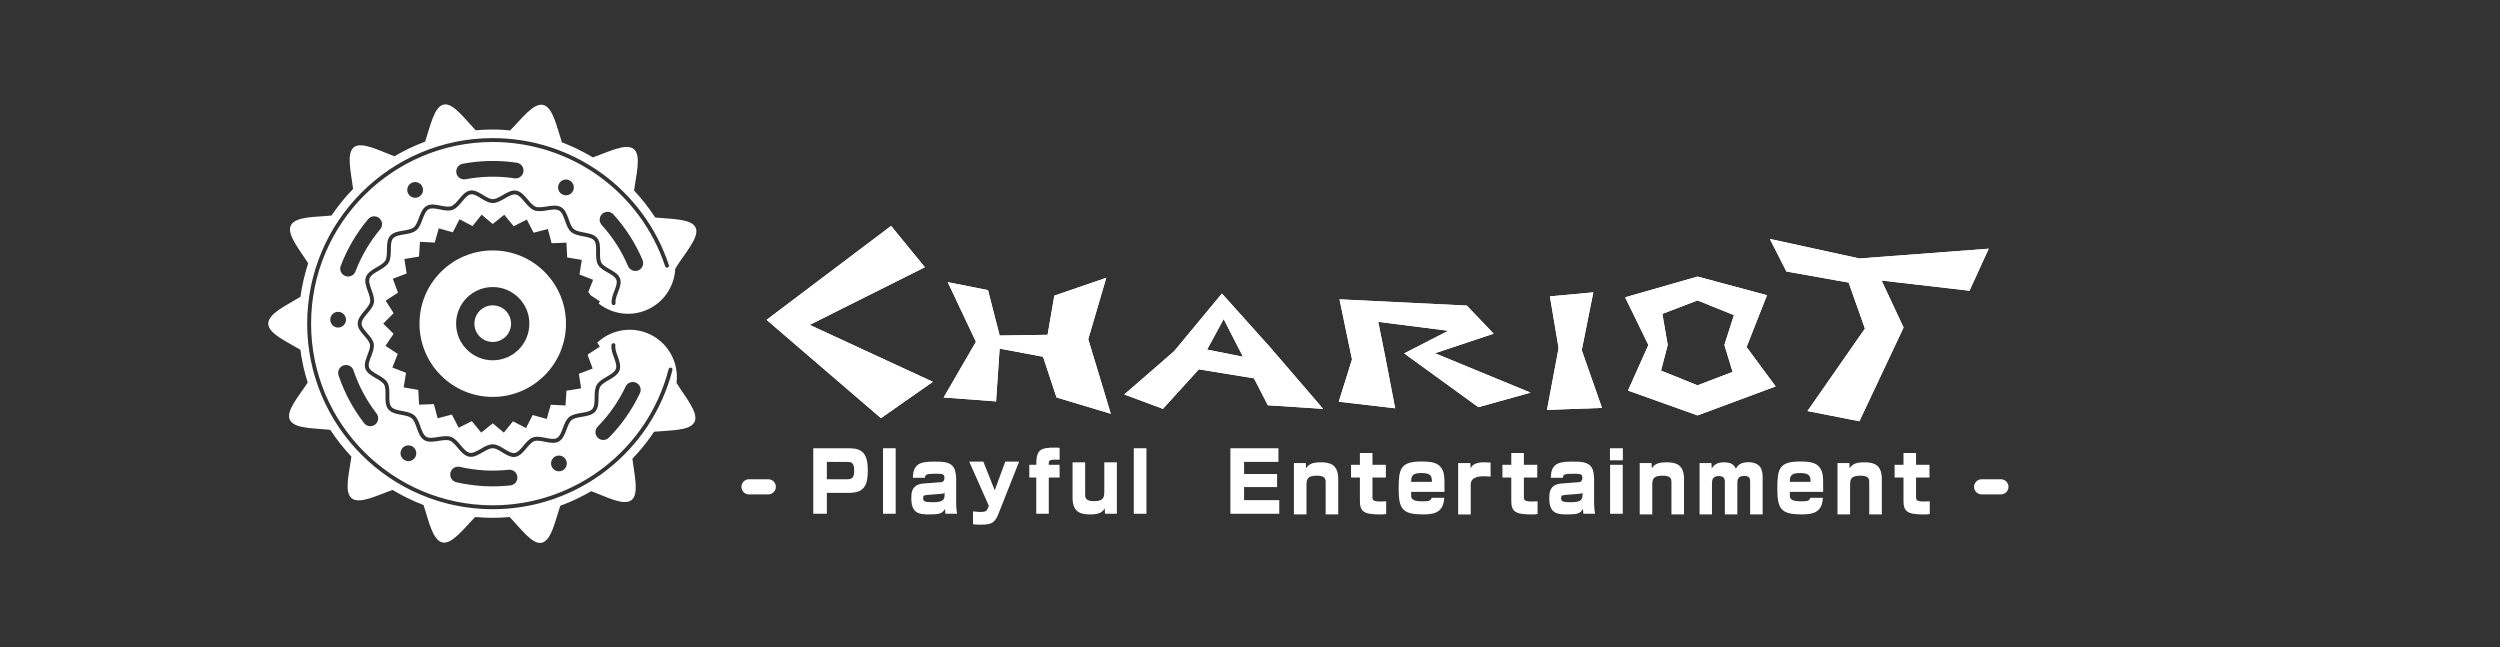 <?xml version="1.0" encoding="utf-8"?>
<!-- Generator: Adobe Illustrator 15.0.0, SVG Export Plug-In . SVG Version: 6.00 Build 0)  -->
<!DOCTYPE svg PUBLIC "-//W3C//DTD SVG 1.1//EN" "http://www.w3.org/Graphics/SVG/1.1/DTD/svg11.dtd">
<svg version="1.1" id="レイヤー_1" xmlns="http://www.w3.org/2000/svg" xmlns:xlink="http://www.w3.org/1999/xlink" x="0px"
	 y="0px" width="224px" height="58px" viewBox="0 0 224 58" enable-background="new 0 0 224 58" xml:space="preserve">
<rect x="0" y="0" width="224" height="58" fill="#333333" stroke="none"/>
<g>
	<g>
		<g>
			<path fill="#FFFFFF" d="M179.282,44.299h-1.729c-0.374,0-0.678-0.303-0.678-0.678s0.304-0.679,0.678-0.679h1.729
				c0.375,0,0.677,0.304,0.677,0.679S179.657,44.299,179.282,44.299z"/>
		</g>
		<g>
			<path fill="#FFFFFF" d="M68.838,44.299h-1.727c-0.375,0-0.678-0.303-0.678-0.678s0.303-0.679,0.678-0.679h1.727
				c0.375,0,0.678,0.304,0.678,0.679S69.213,44.299,68.838,44.299z"/>
		</g>
		<g>
			<g>
				<path fill="#FFFFFF" d="M76.093,40.163c1.167,0,1.663,0.477,1.663,1.981c0,1.355-0.334,2.018-1.697,2.018h-1.974v1.87H72.87
					v-5.869H76.093z M74.085,41.385v1.557h1.784c0.454,0,0.666-0.111,0.666-0.781c0-0.745-0.266-0.775-0.666-0.775H74.085z"/>
			</g>
			<g>
				<path fill="#FFFFFF" d="M80.253,40.163v5.869H79.12v-5.869H80.253z"/>
			</g>
			<g>
				<path fill="#FFFFFF" d="M88.104,41.359l1.025,2.571l0.943-2.571h1.242l-1.833,4.629c-0.317,0.812-0.569,1.024-1.614,1.024
					c-0.373,0-0.537-0.022-0.685-0.039v-1.148c0.406,0.046,0.67,0.046,0.691,0.046c0.428,0,0.543-0.081,0.652-0.361l0.074-0.194
					l-1.758-3.956H88.104z"/>
			</g>
			<g>
				<path fill="#FFFFFF" d="M94.939,41.19c-0.773-0.015-0.969-0.015-0.969,0.32v0.135h0.969v1.14H93.97v3.247H92.85v-3.247h-0.625
					v-1.14h0.625c0-1.371,0.36-1.542,1.716-1.542c0.013,0,0.313,0.015,0.374,0.015V41.19z"/>
			</g>
			<g>
				<path fill="#FFFFFF" d="M99.007,46.028l-0.02-0.476c-0.218,0.344-0.497,0.54-1.323,0.54c-0.774,0-1.563-0.15-1.563-1.488v-3.181
					h1.128v2.918c0,0.366,0.175,0.561,0.793,0.561c0.883,0,0.923-0.351,0.923-0.898v-2.58h1.127v4.604H99.007z"/>
			</g>
			<g>
				<path fill="#FFFFFF" d="M102.721,40.163v5.869h-1.134v-5.869H102.721z"/>
			</g>
			<g>
				<path fill="#FFFFFF" d="M114.548,40.163v1.222h-3.079v1.088h2.958v1.169h-2.958v1.17h3.153v1.221h-4.377v-5.869H114.548z"/>
			</g>
			<g>
				<path fill="#FFFFFF" d="M117,41.488l0.02,0.477c0.217-0.344,0.503-0.541,1.324-0.541c0.773,0,1.561,0.157,1.561,1.486v3.183
					h-1.126v-2.916c0-0.368-0.178-0.556-0.795-0.556c-0.882,0-0.923,0.345-0.923,0.891v2.581h-1.127v-4.604H117z"/>
			</g>
			<g>
				<path fill="#FFFFFF" d="M121.847,40.587h1.126v1.059h1.201v1.14h-1.201v1.691c0,0.364,0,0.514,1.229,0.438v1.143
					c-0.13,0.021-0.265,0.036-0.537,0.036c-1.438,0-1.818-0.238-1.818-1.216v-2.092h-0.794v-1.14h0.794V40.587z"/>
			</g>
			<g>
				<path fill="#FFFFFF" d="M131.74,41.488l0.032,0.461c0.095-0.172,0.285-0.525,1.18-0.525c0.096,0,0.517,0.018,0.605,0.018V42.7
					c-0.313-0.025-0.576-0.025-0.598-0.025c-0.291,0-1.181,0-1.181,0.736v2.682h-1.126v-4.604H131.74z"/>
			</g>
			<g>
				<path fill="#FFFFFF" d="M135.41,40.587h1.128v1.059h1.2v1.14h-1.2v1.691c0,0.364,0,0.514,1.227,0.438v1.143
					c-0.129,0.021-0.265,0.036-0.535,0.036c-1.438,0-1.819-0.238-1.819-1.216v-2.092h-0.794v-1.14h0.794V40.587z"/>
			</g>
			<g>
				<path fill="#FFFFFF" d="M142.831,44.91v-2.031c0-0.159-0.041-0.721-0.21-0.986c-0.346-0.533-0.998-0.533-1.832-0.533
					c-1.316,0-1.81,0.296-1.841,1.453h1.086c0.008-0.307,0.159-0.366,0.93-0.366c0.639,0,0.815,0.009,0.815,0.376
					c0,0.25-0.15,0.365-0.238,0.375l-1.711,0.132c-0.113,0.008-0.46,0.086-0.609,0.205c-0.359,0.271-0.407,0.664-0.407,1.111
					c0,1.383,0.726,1.447,1.62,1.447c0.803,0,1.155-0.047,1.399-0.493c0.008,0.14,0.021,0.289,0.034,0.429h1.046
					C142.865,45.739,142.831,45.489,142.831,44.91z M141.793,44.402c0,0.508-0.395,0.595-1.073,0.595
					c-0.69,0-0.848-0.068-0.848-0.367c0-0.181,0.02-0.254,0.374-0.285l1.165-0.093c0.286-0.023,0.347-0.051,0.382-0.119V44.402z"/>
			</g>
			<g>
				<path fill="#FFFFFF" d="M145.408,40.163v1.081h-1.155v-1.081H145.408z M145.399,41.646v4.387h-1.133v-4.387H145.399z"/>
			</g>
			<g>
				<path fill="#FFFFFF" d="M147.982,41.488l0.021,0.477c0.218-0.344,0.502-0.541,1.324-0.541c0.774,0,1.561,0.157,1.561,1.486
					v3.183h-1.127v-2.916c0-0.368-0.176-0.556-0.793-0.556c-0.883,0-0.925,0.345-0.925,0.891v2.581h-1.125v-4.604H147.982z"/>
			</g>
			<g>
				<path fill="#FFFFFF" d="M153.346,41.488l0.026,0.491c0.278-0.523,0.851-0.556,1.072-0.556c0.687,0,0.917,0.212,1.094,0.571
					c0.237-0.492,0.726-0.58,1.092-0.58c1.093,0,1.303,0.65,1.303,1.331v3.347h-1.12v-2.985c0-0.243-0.08-0.463-0.509-0.463
					c-0.399,0-0.638,0.134-0.638,0.608v2.84h-1.119v-2.916c0-0.148,0-0.522-0.529-0.522c-0.625,0-0.625,0.422-0.625,0.686v2.753
					h-1.111v-4.604H153.346z"/>
			</g>
			<g>
				<path fill="#FFFFFF" d="M162.202,44.604c-0.059,0.256-0.252,0.316-0.801,0.316c-0.712,0-0.884-0.137-0.972-0.269
					c-0.061-0.101-0.061-0.104-0.061-0.579h2.987v-0.344c0-1.04,0-1.43-0.327-1.859c-0.298-0.383-0.767-0.518-1.736-0.518
					c-1.901,0-2.044,0.658-2.044,2.481c0,1.838,0.395,2.259,2.22,2.259c1.263,0,1.792-0.373,1.867-1.488H162.202z M161.272,42.384
					c0.86,0,0.956,0.269,0.956,0.793h-1.859C160.369,42.669,160.451,42.384,161.272,42.384z"/>
			</g>
			<g>
				<path fill="#FFFFFF" d="M165.706,41.488l0.019,0.477c0.218-0.344,0.503-0.541,1.324-0.541c0.773,0,1.562,0.157,1.562,1.486
					v3.183h-1.127v-2.916c0-0.368-0.177-0.556-0.796-0.556c-0.881,0-0.921,0.345-0.921,0.891v2.581h-1.128v-4.604H165.706z"/>
			</g>
			<g>
				<path fill="#FFFFFF" d="M170.553,40.587h1.125v1.059h1.203v1.14h-1.203v1.691c0,0.364,0,0.514,1.229,0.438v1.143
					c-0.13,0.021-0.265,0.036-0.536,0.036c-1.439,0-1.818-0.238-1.818-1.216v-2.092h-0.795v-1.14h0.795V40.587z"/>
			</g>
			<g>
				<path fill="#FFFFFF" d="M85.672,44.91v-2.031c0-0.159-0.041-0.721-0.21-0.986c-0.346-0.533-0.997-0.533-1.831-0.533
					c-1.316,0-1.811,0.296-1.841,1.453h1.086c0.008-0.307,0.159-0.366,0.929-0.366c0.639,0,0.816,0.009,0.816,0.376
					c0,0.25-0.151,0.365-0.239,0.375l-1.711,0.132c-0.114,0.008-0.461,0.086-0.609,0.205c-0.36,0.271-0.408,0.664-0.408,1.111
					c0,1.383,0.726,1.447,1.621,1.447c0.802,0,1.155-0.047,1.398-0.493c0.008,0.14,0.022,0.289,0.035,0.429h1.046
					C85.707,45.739,85.672,45.489,85.672,44.91z M84.635,44.402c0,0.508-0.396,0.595-1.073,0.595c-0.691,0-0.848-0.068-0.848-0.367
					c0-0.181,0.019-0.254,0.374-0.285l1.166-0.093c0.285-0.023,0.347-0.051,0.382-0.119V44.402z"/>
			</g>
			<g>
				<path fill="#FFFFFF" d="M128.272,44.604c-0.059,0.256-0.252,0.316-0.8,0.316c-0.712,0-0.885-0.137-0.972-0.269
					c-0.062-0.101-0.062-0.104-0.062-0.579h2.988v-0.344c0-1.04,0-1.43-0.326-1.859c-0.299-0.383-0.769-0.518-1.737-0.518
					c-1.901,0-2.043,0.658-2.043,2.481c0,1.838,0.393,2.259,2.219,2.259c1.264,0,1.793-0.373,1.866-1.488H128.272z M127.344,42.384
					c0.861,0,0.957,0.269,0.957,0.793h-1.861C126.439,42.669,126.521,42.384,127.344,42.384z"/>
			</g>
		</g>
	</g>
	<g>
		<g>
			<path fill="#FFFFFF" d="M78.935,37.466l-10.251-8.808l11.155-8.416l3.029,3.701L72.544,29.11l11.039,5.101L78.935,37.466z"/>
		</g>
		<g>
			<path fill="#FFFFFF" d="M99.121,24.891l-1.615,5.501l2.021,6.682l-4.862-1.461l-1.209-3.648l-3.889-0.728l-0.32,4.729
				l-4.696-0.354l2.893-4.986l-2.526-5.343l3.606,0.713l1.043,4.068L93.863,30l0.607-3.51L99.121,24.891z"/>
		</g>
		<g>
			<path fill="#FFFFFF" d="M108.158,31.324l1.482-2.733l1.732,3.378L108.158,31.324z M113.847,31.165l-4.362-4.864l-4.299,5.181
				l-4.451,3.863l3.463,1.288l3.219-3.541l4.942,0.806l1.24,2.412l4.952,0.323L113.847,31.165z"/>
		</g>
		<g>
			<path fill="#FFFFFF" d="M137.132,35.179l-4.67,1.305l-6.649-4.82l3.952-2.027l-6.275-0.801l0.676,3.37l0.84,4.375l-5.052-0.587
				l1.186-3.79l-1.121-5.383l11.407,0.559l2.402,2.516l-5.257,1.755L137.132,35.179z"/>
		</g>
		<g>
			<path fill="#FFFFFF" d="M142.76,26.195l-1.036,5.18l1.813,5.173l-4.926,0.179l1.039-5.532l-0.778-4.641L142.76,26.195z"/>
		</g>
		<g>
			<path fill="#FFFFFF" d="M168.59,25.135l1.97,4.213l-3.959,8.396l-4.651-0.914l5.147-7.389l-1.46-4.122l-5.577-0.993l-1.482-2.918
				l8.023,1.75l11.588-0.875l-1.724,3.766L168.59,25.135z"/>
		</g>
		<g>
			<path fill="#FFFFFF" d="M152.097,24.781l-6.485,1.858l2.085,4.27l-1.828,4.085l6.229,2.228l7-2.6l-2.607-3.527l1.832-4.643
				L152.097,24.781z M152.097,34.524l-3.269-1.316l0.598-2.299l-0.479-2.786l3.149-1.205l3.265,1.318l-0.856,2.672l0.737,2.414
				L152.097,34.524z"/>
		</g>
		<g>
			<path fill="#FFFFFF" d="M78.935,37.466l-10.251-8.808l11.155-8.416l3.029,3.701L72.544,29.11l11.039,5.101L78.935,37.466z"/>
		</g>
		<g>
			<path fill="#FFFFFF" d="M99.121,24.891l-1.615,5.501l2.021,6.682l-4.862-1.461l-1.209-3.648l-3.889-0.728l-0.32,4.729
				l-4.696-0.354l2.893-4.986l-2.526-5.343l3.606,0.713l1.043,4.068L93.863,30l0.607-3.51L99.121,24.891z"/>
		</g>
		<g>
			<path fill="#FFFFFF" d="M108.158,31.324l1.482-2.733l1.732,3.378L108.158,31.324z M113.847,31.165l-4.362-4.864l-4.299,5.181
				l-4.451,3.863l3.463,1.288l3.219-3.541l4.942,0.806l1.24,2.412l4.952,0.323L113.847,31.165z"/>
		</g>
		<g>
			<path fill="#FFFFFF" d="M137.132,35.179l-4.67,1.305l-6.649-4.82l3.952-2.027l-6.275-0.801l0.676,3.37l0.84,4.375l-5.052-0.587
				l1.186-3.79l-1.121-5.383l11.407,0.559l2.402,2.516l-5.257,1.755L137.132,35.179z"/>
		</g>
		<g>
			<path fill="#FFFFFF" d="M142.76,26.195l-1.036,5.18l1.813,5.173l-4.926,0.179l1.039-5.532l-0.778-4.641L142.76,26.195z"/>
		</g>
		<g>
			<path fill="#FFFFFF" d="M168.59,25.135l1.97,4.213l-3.959,8.396l-4.651-0.914l5.147-7.389l-1.46-4.122l-5.577-0.993l-1.482-2.918
				l8.023,1.75l11.588-0.875l-1.724,3.766L168.59,25.135z"/>
		</g>
		<g>
			<path fill="#FFFFFF" d="M152.097,24.781l-6.485,1.858l2.085,4.27l-1.828,4.085l6.229,2.228l7-2.6l-2.607-3.527l1.832-4.643
				L152.097,24.781z M152.097,34.524l-3.269-1.316l0.598-2.299l-0.479-2.786l3.149-1.205l3.265,1.318l-0.856,2.672l0.737,2.414
				L152.097,34.524z"/>
		</g>
	</g>
	<g>
		<g>
			<path fill="#FFFFFF" d="M44.148,22.439c-3.623,0-6.561,2.937-6.561,6.559c0,3.627,2.938,6.564,6.561,6.564
				c3.627,0,6.564-2.938,6.564-6.564C50.713,25.375,47.775,22.439,44.148,22.439z M44.148,32.282c-1.809,0-3.281-1.471-3.281-3.284
				c0-1.809,1.472-3.279,3.281-3.279c1.816,0,3.282,1.47,3.282,3.279C47.431,30.812,45.964,32.282,44.148,32.282z"/>
		</g>
		<g>
			<path fill="#FFFFFF" d="M45.791,28.998c0,0.909-0.733,1.642-1.642,1.642c-0.904,0-1.641-0.732-1.641-1.642
				c0-0.905,0.736-1.639,1.641-1.639C45.057,27.359,45.791,28.093,45.791,28.998z"/>
		</g>
		<path fill="#FFFFFF" d="M60.614,34.308c0.237-1.88-0.813-3.753-2.658-4.472c-1.573-0.613-3.287-0.22-4.441,0.862l0.23,0.364
			l-1.032,0.667c-0.019,0.031-0.037,0.063-0.055,0.098l0.445,1.194l-1.233,0.474l0.198,1.3l-1.307,0.213
			c-0.002,0-0.003,0.004-0.003,0.004l-0.087,1.32l-1.319-0.068c-0.003,0.002-0.003,0.002-0.005,0.002l-0.357,1.273l-1.262-0.354
			l-0.597,1.169l-1.165-0.607l-0.818,1.016l-0.998-0.832l-1.03,0.83l-0.846-1.028L41.1,38.326l-0.611-1.181l-1.279,0.334
			l-0.334-1.271l-1.328,0.05l-0.072-1.325l-1.307-0.222l0.211-1.308l-1.223-0.471l0.482-1.222l-1.1-0.723l0.727-1.081l-0.927-0.909
			l0.93-0.939l-0.713-1.118l1.103-0.719l-0.461-1.246l1.236-0.471l-0.202-1.301l1.311-0.212l0.087-1.324l1.324,0.069l0.359-1.276
			l1.26,0.355l0.599-1.168l1.167,0.606l0.816-1.017l0.993,0.833l1.033-0.827l0.846,1.027l1.177-0.595l0.605,1.18l1.28-0.333
			l0.335,1.273l1.327-0.051l0.072,1.324l1.305,0.222l-0.207,1.309l1.223,0.472l-0.432,1.09c0.067,0.105,0.14,0.207,0.213,0.302
			l0.834,0.549l-0.122,0.183c1.174,0.932,2.809,1.211,4.288,0.585c1.549-0.654,2.5-2.123,2.578-3.697
			c0.755-1.292,2.235-2.827,1.823-3.694c-0.386-0.811-2.182-0.746-3.62-0.901c-0.569-0.873-1.207-1.688-1.912-2.435
			c0.007,0.008,0.015,0.015,0.022,0.022c0.182-1.431,0.663-3.157-0.031-3.719c-0.694-0.564-2.29,0.269-3.663,0.748
			c-1.055-0.635-2.176-1.157-3.35-1.558c0.191,0.065,0.386,0.125,0.574,0.196c-0.465-1.371-0.801-3.139-1.683-3.342
			c-0.865-0.2-1.927,1.252-2.953,2.28c0.063,0.006,0.125,0.017,0.188,0.023c-0.579-0.058-1.162-0.099-1.752-0.099
			c-0.522,0-1.038,0.027-1.548,0.073c0.008,0,0.017-0.002,0.025-0.003c-0.995-1.033-2.028-2.489-2.866-2.305
			c-0.872,0.193-1.203,1.96-1.666,3.324c0.001,0,0.002,0,0.003-0.001c-0.967,0.36-1.892,0.805-2.77,1.324
			c0.007-0.005,0.016-0.01,0.023-0.015c-1.358-0.493-2.939-1.353-3.64-0.805c-0.702,0.556-0.237,2.299-0.072,3.736
			c-0.71,0.735-1.358,1.531-1.932,2.382c-1.443,0.147-3.243,0.067-3.642,0.883c-0.391,0.803,0.78,2.168,1.553,3.397
			c-0.319,0.975-0.554,1.986-0.697,3.028c0-0.008,0.001-0.016,0.002-0.023c-1.232,0.759-2.881,1.485-2.881,2.401
			c0,0.896,1.649,1.6,2.873,2.337c-0.001-0.007-0.001-0.015-0.002-0.021c0.136,1.018,0.357,2.009,0.663,2.964
			c-0.79,1.207-1.976,2.549-1.601,3.336c0.382,0.81,2.188,0.745,3.623,0.901c0-0.001-0.002-0.004-0.003-0.005
			c0.561,0.855,1.194,1.657,1.893,2.399c-0.184,1.436-0.671,3.174,0.026,3.736c0.7,0.564,2.294-0.272,3.666-0.746
			c-0.001-0.001-0.002-0.002-0.003-0.002c0.876,0.53,1.805,0.982,2.772,1.353c0.468,1.372,0.8,3.149,1.691,3.352
			c0.858,0.199,1.92-1.248,2.945-2.278c0.516,0.045,1.037,0.073,1.564,0.073c0.513,0,1.02-0.028,1.523-0.07
			c0.998,1.034,2.032,2.491,2.869,2.306c0.871-0.196,1.203-1.954,1.663-3.315c1.01-0.371,1.979-0.831,2.896-1.38
			c-0.04,0.023-0.076,0.051-0.116,0.073c1.351,0.498,2.914,1.339,3.606,0.795c0.698-0.552,0.246-2.274,0.077-3.706
			c0.933-0.969,1.76-2.051,2.457-3.236c-0.165,0.278-0.336,0.552-0.514,0.82c1.441-0.141,3.229-0.067,3.624-0.878
			c0.405-0.826-0.848-2.248-1.618-3.506C60.615,34.302,60.614,34.305,60.614,34.308z M57.002,34.294
			c0.351,0.165,0.502,0.588,0.334,0.938c-0.7,1.479-1.633,2.817-2.775,3.979c-0.271,0.279-0.718,0.283-1,0.011
			c-0.275-0.275-0.279-0.723-0.005-1c1.028-1.048,1.873-2.258,2.502-3.593C56.226,34.273,56.648,34.126,57.002,34.294z
			 M55.368,26.207c-0.127,0.328-0.258,0.668-0.213,0.93c0.016,0.096-0.048,0.187-0.143,0.202c-0.099,0.015-0.186-0.048-0.203-0.143
			c-0.06-0.357,0.089-0.742,0.232-1.115c0.145-0.379,0.283-0.735,0.189-1c-0.095-0.269-0.444-0.469-0.783-0.663
			c-0.341-0.195-0.693-0.397-0.866-0.703c-0.179-0.318-0.173-0.734-0.168-1.137c0.005-0.413,0.009-0.802-0.174-1.029
			c-0.188-0.226-0.592-0.302-0.984-0.375c-0.394-0.074-0.801-0.149-1.075-0.385c-0.277-0.236-0.417-0.629-0.552-1.007
			c-0.14-0.393-0.272-0.766-0.529-0.916c-0.255-0.151-0.647-0.087-1.061-0.021c-0.401,0.065-0.815,0.132-1.16,0.005
			c-0.336-0.124-0.601-0.44-0.857-0.745c-0.258-0.307-0.524-0.625-0.819-0.677c-0.28-0.049-0.613,0.144-0.968,0.35
			c-0.352,0.204-0.715,0.414-1.086,0.414c-0.358,0-0.709-0.215-1.047-0.422c-0.32-0.198-0.647-0.401-0.912-0.357
			c-0.286,0.047-0.547,0.359-0.799,0.662c-0.252,0.301-0.513,0.614-0.845,0.73c-0.339,0.12-0.743,0.041-1.133-0.038
			c-0.395-0.081-0.768-0.152-1.012-0.017c-0.257,0.144-0.402,0.53-0.541,0.9c-0.141,0.374-0.285,0.76-0.563,0.99
			c-0.281,0.23-0.69,0.298-1.086,0.363c-0.41,0.068-0.797,0.133-0.99,0.355c-0.192,0.224-0.196,0.618-0.201,1.035
			c-0.004,0.402-0.009,0.819-0.194,1.134c-0.184,0.311-0.542,0.519-0.89,0.721c-0.352,0.201-0.716,0.411-0.82,0.699
			c-0.1,0.273,0.033,0.641,0.173,1.031c0.137,0.378,0.279,0.771,0.217,1.133c-0.062,0.35-0.326,0.662-0.582,0.964
			c-0.258,0.307-0.525,0.625-0.525,0.924c0,0.282,0.261,0.582,0.515,0.872c0.255,0.291,0.519,0.595,0.575,0.934
			c0.062,0.358-0.088,0.746-0.231,1.118c-0.146,0.378-0.283,0.734-0.19,0.997c0.095,0.268,0.444,0.469,0.781,0.66
			c0.342,0.196,0.697,0.397,0.87,0.709c0.178,0.314,0.173,0.73,0.168,1.131c-0.004,0.396-0.009,0.805,0.175,1.029
			c0.187,0.229,0.573,0.302,0.981,0.378c0.394,0.072,0.801,0.149,1.076,0.385c0.276,0.235,0.416,0.629,0.55,1.007
			c0.134,0.376,0.273,0.768,0.529,0.919c0.255,0.148,0.647,0.085,1.061,0.018c0.402-0.064,0.815-0.132,1.16-0.005
			c0.336,0.122,0.601,0.438,0.857,0.743c0.258,0.31,0.526,0.627,0.823,0.68c0.281,0.047,0.613-0.144,0.968-0.349
			c0.35-0.205,0.711-0.415,1.082-0.415c0.36,0,0.71,0.216,1.048,0.423c0.32,0.197,0.651,0.399,0.914,0.356
			c0.287-0.047,0.547-0.359,0.799-0.662c0.252-0.301,0.512-0.613,0.843-0.731c0.34-0.122,0.743-0.039,1.134,0.039
			c0.375,0.076,0.766,0.153,1.009,0.018c0.258-0.143,0.403-0.53,0.544-0.903c0.14-0.374,0.286-0.76,0.562-0.986
			c0.28-0.229,0.69-0.299,1.086-0.365c0.393-0.063,0.8-0.13,0.99-0.354c0.191-0.223,0.196-0.614,0.201-1.029
			c0.004-0.405,0.01-0.824,0.197-1.14c0.183-0.313,0.542-0.519,0.89-0.721c0.35-0.204,0.712-0.412,0.817-0.698
			c0.101-0.273-0.032-0.642-0.172-1.03c-0.138-0.38-0.28-0.772-0.216-1.133c0.016-0.097,0.107-0.157,0.202-0.144
			c0.096,0.017,0.16,0.108,0.143,0.202c-0.047,0.271,0.079,0.618,0.2,0.954c0.156,0.432,0.316,0.88,0.172,1.271
			c-0.148,0.403-0.566,0.646-0.97,0.88c-0.309,0.179-0.627,0.363-0.764,0.597c-0.14,0.236-0.146,0.604-0.149,0.965
			c-0.005,0.459-0.011,0.935-0.284,1.254s-0.745,0.398-1.199,0.474c-0.35,0.058-0.713,0.117-0.92,0.286
			c-0.205,0.17-0.333,0.511-0.457,0.84c-0.163,0.434-0.331,0.882-0.701,1.089c-0.354,0.2-0.809,0.107-1.25,0.018
			c-0.343-0.069-0.7-0.137-0.947-0.052c-0.24,0.084-0.469,0.36-0.69,0.623c-0.293,0.354-0.596,0.716-1.011,0.786
			c-0.045,0.007-0.09,0.011-0.134,0.011c-0.346,0-0.688-0.21-1.021-0.414c-0.297-0.184-0.605-0.371-0.865-0.371
			c-0.275,0-0.597,0.188-0.907,0.367c-0.393,0.227-0.799,0.465-1.205,0.391c-0.422-0.075-0.73-0.442-1.029-0.799
			c-0.227-0.271-0.46-0.549-0.709-0.642c-0.259-0.095-0.626-0.035-0.983,0.023c-0.456,0.073-0.928,0.15-1.294-0.061
			c-0.366-0.218-0.526-0.669-0.681-1.104c-0.119-0.336-0.243-0.684-0.447-0.857c-0.205-0.174-0.565-0.242-0.914-0.307
			c-0.453-0.086-0.921-0.175-1.187-0.5c-0.266-0.322-0.26-0.797-0.254-1.255c0.004-0.354,0.009-0.724-0.123-0.957
			c-0.127-0.226-0.438-0.404-0.74-0.577c-0.392-0.223-0.798-0.456-0.937-0.847c-0.137-0.385,0.031-0.819,0.192-1.238
			c0.127-0.331,0.259-0.672,0.214-0.933c-0.041-0.245-0.271-0.51-0.494-0.764c-0.296-0.339-0.601-0.689-0.601-1.103
			c0-0.428,0.309-0.794,0.607-1.148c0.226-0.269,0.459-0.543,0.503-0.8c0.046-0.269-0.079-0.616-0.2-0.954
			c-0.157-0.431-0.317-0.878-0.173-1.271c0.148-0.405,0.567-0.648,0.973-0.882c0.308-0.177,0.628-0.363,0.764-0.593
			c0.138-0.236,0.141-0.604,0.146-0.961c0.005-0.461,0.011-0.938,0.286-1.258c0.276-0.32,0.745-0.397,1.198-0.472
			c0.35-0.057,0.712-0.119,0.921-0.288c0.205-0.169,0.333-0.511,0.457-0.842c0.162-0.432,0.329-0.878,0.699-1.084
			c0.357-0.201,0.811-0.11,1.251-0.021c0.344,0.069,0.701,0.137,0.948,0.05c0.242-0.083,0.471-0.358,0.693-0.624
			c0.293-0.351,0.596-0.713,1.009-0.782c0.393-0.062,0.778,0.172,1.153,0.402c0.297,0.183,0.604,0.372,0.863,0.372
			c0.278,0,0.6-0.188,0.911-0.368c0.393-0.229,0.8-0.469,1.205-0.391c0.421,0.074,0.729,0.443,1.027,0.797
			c0.226,0.27,0.461,0.55,0.709,0.641c0.26,0.094,0.628,0.036,0.982-0.021c0.457-0.075,0.93-0.151,1.295,0.063
			c0.366,0.217,0.526,0.667,0.683,1.103c0.118,0.334,0.242,0.682,0.448,0.855c0.204,0.175,0.563,0.244,0.913,0.309
			c0.453,0.084,0.921,0.173,1.189,0.499c0.265,0.325,0.259,0.797,0.253,1.255c-0.004,0.356-0.008,0.724,0.124,0.959
			c0.125,0.223,0.436,0.4,0.736,0.572c0.394,0.226,0.801,0.458,0.939,0.85C55.697,25.351,55.529,25.786,55.368,26.207z
			 M50.786,41.523c0,0.389-0.316,0.706-0.707,0.706s-0.706-0.317-0.706-0.706c0-0.391,0.316-0.706,0.706-0.706
			S50.786,41.133,50.786,41.523z M46.355,42.714c0.042,0.389-0.239,0.738-0.627,0.779c-1.623,0.176-3.255,0.079-4.842-0.285
			c-0.378-0.089-0.616-0.468-0.527-0.848s0.467-0.618,0.844-0.529c1.436,0.329,2.905,0.418,4.375,0.259
			C45.964,42.048,46.312,42.327,46.355,42.714z M37.301,40.609c0,0.392-0.32,0.707-0.709,0.707c-0.391,0-0.705-0.315-0.705-0.707
			c0-0.39,0.314-0.704,0.705-0.704C36.981,39.905,37.301,40.22,37.301,40.609z M31.001,28.645c0,0.39-0.314,0.706-0.707,0.706
			c-0.39,0-0.703-0.316-0.703-0.706c0-0.39,0.313-0.706,0.703-0.706C30.687,27.939,31.001,28.255,31.001,28.645z M30.53,23.819
			c0.583-1.529,1.408-2.937,2.453-4.184c0.25-0.299,0.696-0.34,0.997-0.09c0.298,0.252,0.337,0.699,0.086,0.996
			c-0.941,1.128-1.69,2.398-2.216,3.779c-0.139,0.366-0.547,0.548-0.909,0.408C30.577,24.593,30.392,24.185,30.53,23.819z
			 M30.782,32.738c0.368-0.122,0.769,0.078,0.891,0.445c0.468,1.396,1.162,2.696,2.066,3.867c0.236,0.307,0.179,0.752-0.127,0.989
			c-0.309,0.237-0.751,0.181-0.99-0.127c-1-1.295-1.769-2.734-2.288-4.28C30.211,33.266,30.41,32.863,30.782,32.738z M36.489,17.017
			c0-0.39,0.316-0.705,0.706-0.705c0.391,0,0.708,0.314,0.708,0.705c0,0.393-0.317,0.706-0.708,0.706
			C36.805,17.723,36.489,17.41,36.489,17.017z M40.892,15.497c-0.072-0.383,0.178-0.75,0.561-0.824
			c1.609-0.303,3.242-0.334,4.85-0.093c0.387,0.057,0.654,0.416,0.597,0.802c-0.061,0.385-0.417,0.653-0.803,0.594
			c-1.456-0.219-2.929-0.188-4.383,0.084C41.331,16.133,40.964,15.881,40.892,15.497z M50.003,16.795
			c0-0.391,0.317-0.709,0.708-0.709c0.391,0,0.706,0.318,0.706,0.709c0,0.388-0.315,0.704-0.706,0.704
			C50.32,17.499,50.003,17.183,50.003,16.795z M57.2,24.223c-0.358,0.149-0.772-0.019-0.926-0.376
			c-0.575-1.353-1.369-2.594-2.36-3.688c-0.263-0.292-0.241-0.736,0.048-0.999c0.289-0.261,0.737-0.238,0.999,0.051
			c1.097,1.21,1.978,2.585,2.612,4.083C57.727,23.654,57.558,24.067,57.2,24.223z M44.148,45.625
			c-9.167,0-16.625-7.457-16.625-16.627c0-9.166,7.458-16.624,16.625-16.624c7.179,0,13.521,4.571,15.783,11.377
			c0.031,0.093-0.019,0.191-0.111,0.222c-0.089,0.029-0.19-0.02-0.221-0.111c-2.213-6.663-8.423-11.139-15.451-11.139
			c-8.974,0-16.275,7.302-16.275,16.274c0,8.976,7.301,16.279,16.275,16.279c7.432,0,13.914-5.021,15.763-12.208
			c0.025-0.093,0.124-0.147,0.214-0.125c0.093,0.023,0.15,0.117,0.125,0.213C58.362,40.498,51.74,45.625,44.148,45.625z"/>
	</g>
</g>
</svg>
